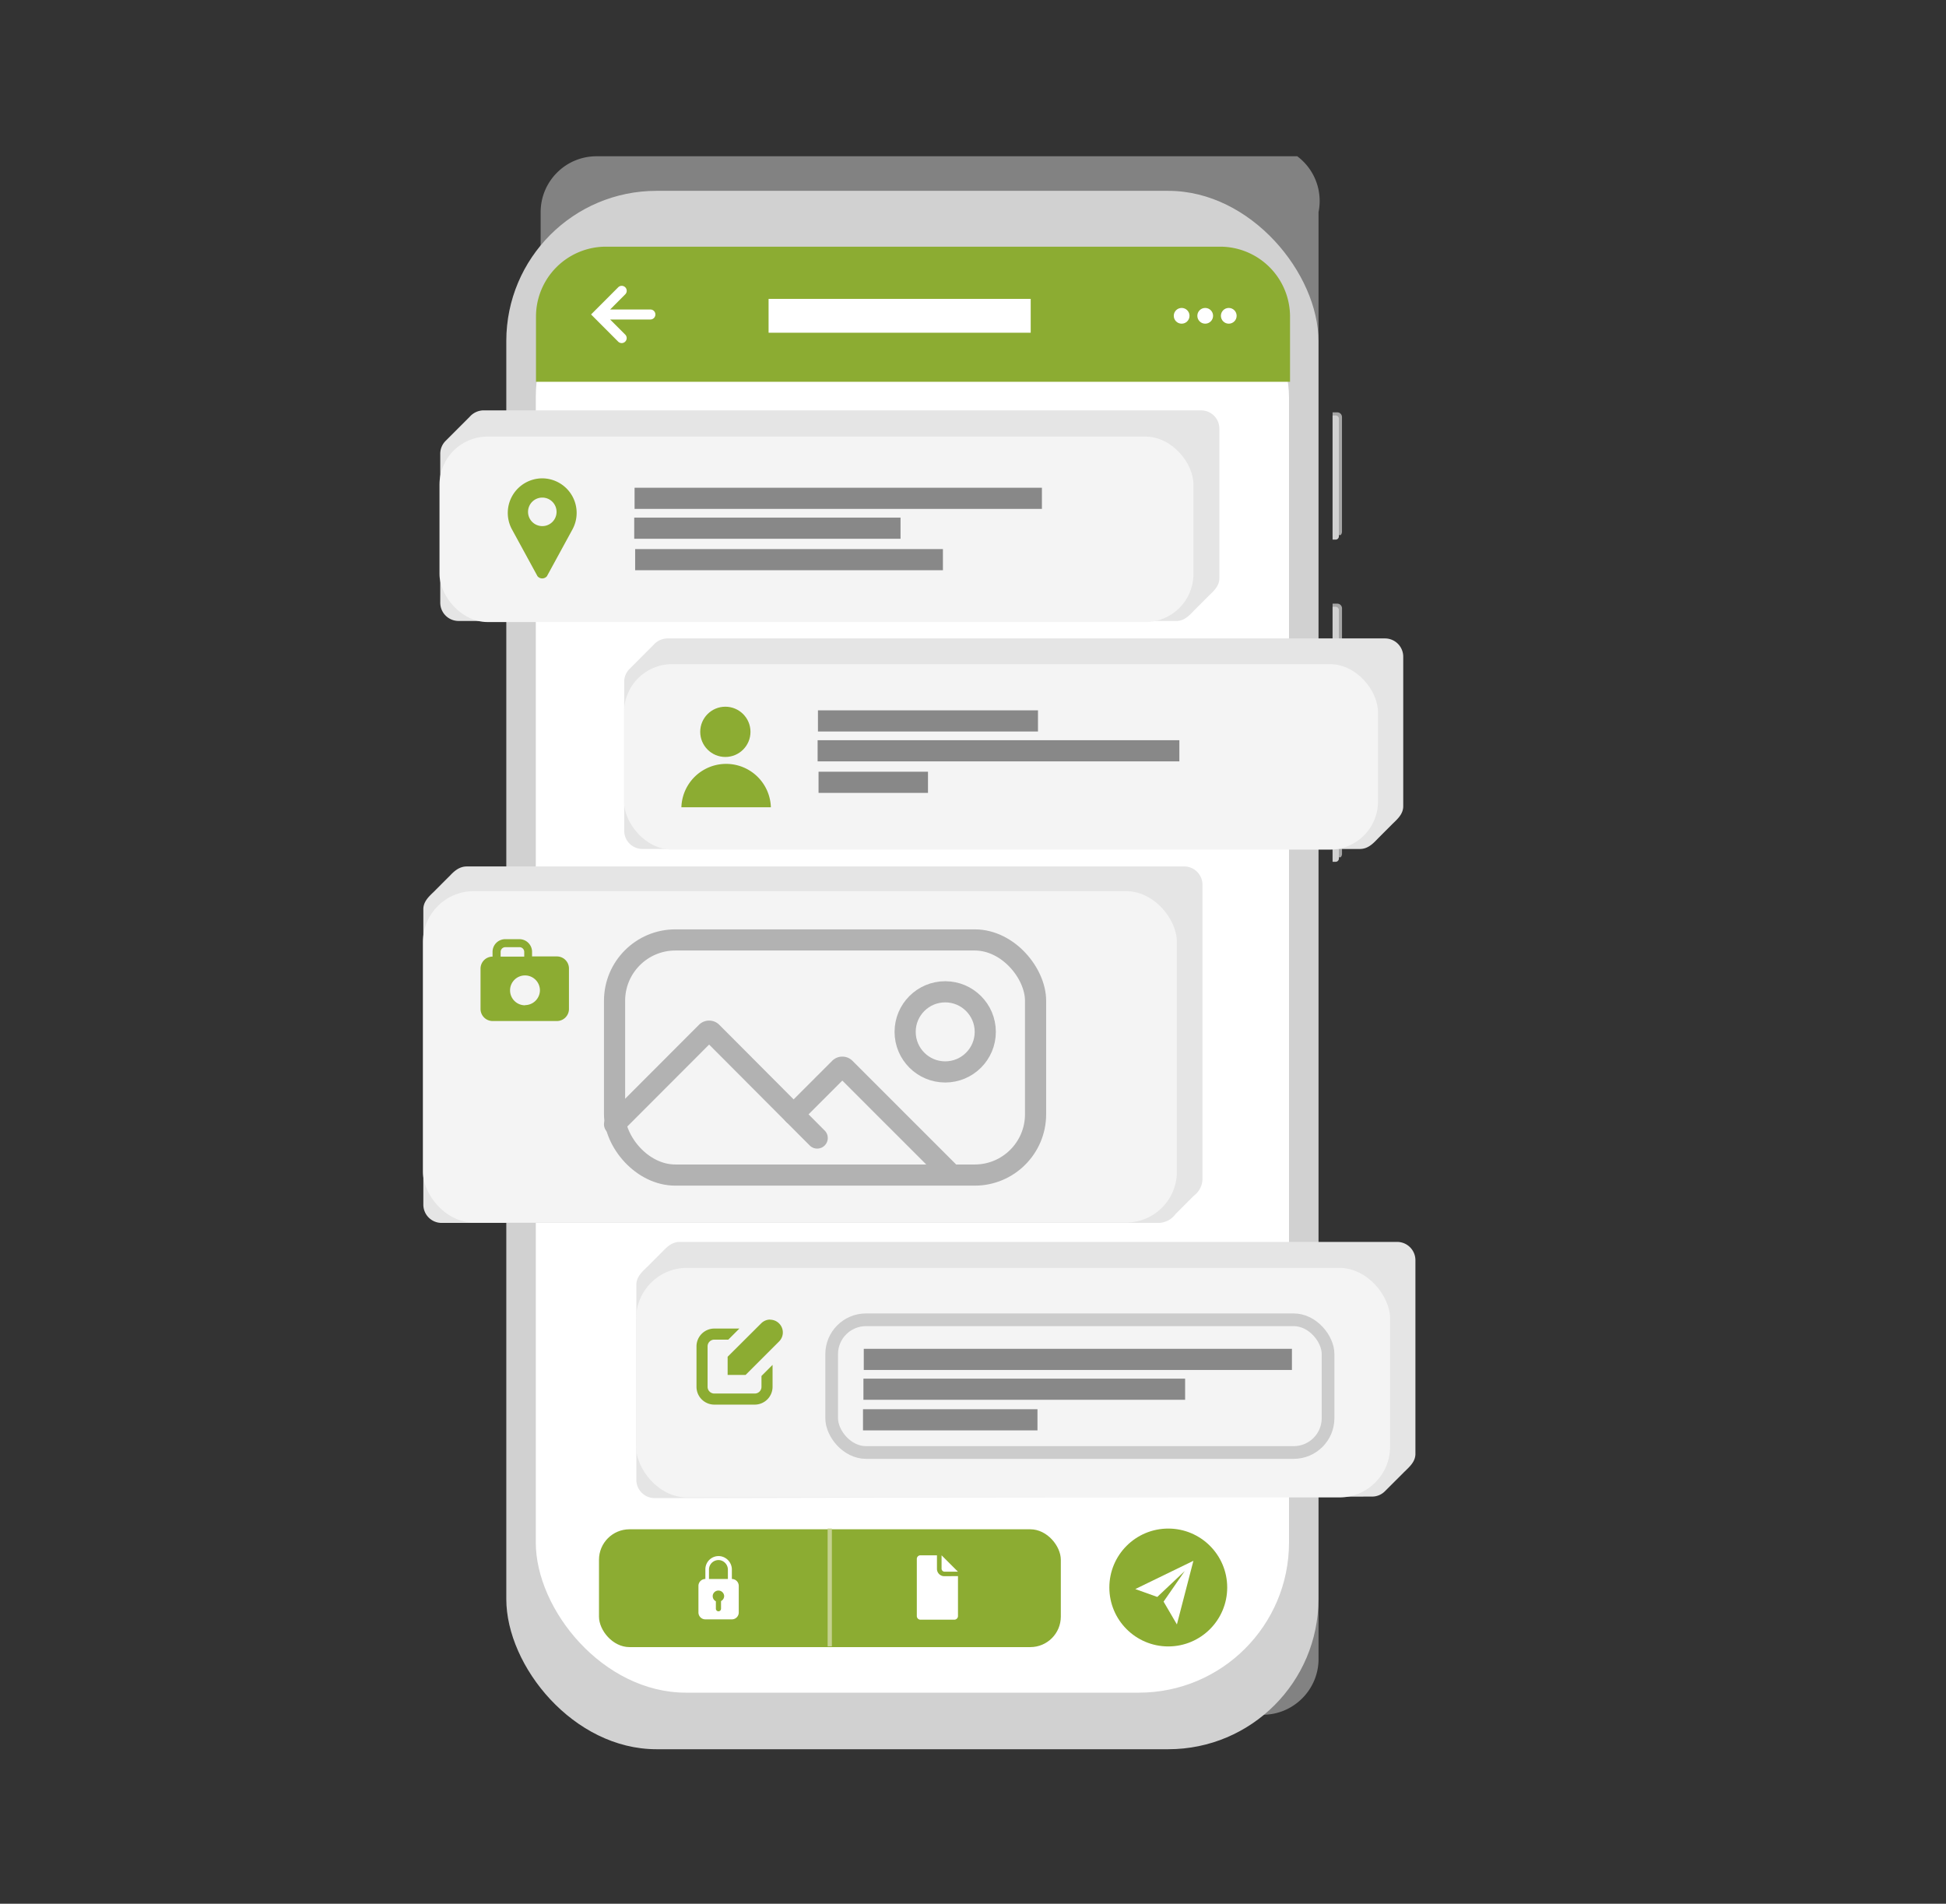 <svg id="Ñëîé_1" data-name="Ñëîé 1" xmlns="http://www.w3.org/2000/svg" viewBox="0 0 460 450"><rect x="0" y="0" width="460" height="450" fill="#333333" stroke="none"/><defs><style>.cls-1{fill:#828282;}.cls-2{fill:#d1d1d1;}.cls-3,.cls-7{fill:#fff;}.cls-4{fill:#a5a5a5;}.cls-5{fill:#8cac32;}.cls-10,.cls-11,.cls-12,.cls-13,.cls-6{fill:none;}.cls-6{stroke:#c5d190;}.cls-10,.cls-11,.cls-12,.cls-13,.cls-6,.cls-7{stroke-miterlimit:10;}.cls-7{stroke:#fff;stroke-width:8px;}.cls-8{fill:#e5e5e5;}.cls-9{fill:#f4f4f4;}.cls-10,.cls-11{stroke:#b2b2b2;}.cls-10,.cls-11,.cls-12{stroke-width:5px;}.cls-11{stroke-linecap:round;}.cls-12{stroke:#888;}.cls-13{stroke:#ccc;stroke-width:3px;}</style></defs><path class="cls-1" d="M306.65,36.94H141a13.12,13.12,0,0,0-9.33,3.87l0,0h0v0h0l0,0v0h0l0,0v0h0v0l0,0h0v0h0l0,0v0h0v0l0,0h0v0l0,0h0v0h0v0l0,0h0v0l0,0h0v0h0l0,0v0h0v0l0,0h0v0h0l0,0v0h0v0l0,0h0v0l0,0h0v0h0l0,0v0h0v0l0,0h0v0h0l0,0v0h0v0l0,0h0v0l0,0h0v0h0l0,0v0h0v0l0,0h0v0h0l0,0v0h0v0l0,0h0v0h0l0,0v0h0v0l0,0h0v0l0,0h0v0h0l0,0v0h0v0l0,0h0v0h0l0,0v0h0v0l0,0h0v0l0,0h0v0h0l0,0v0h0v0l0,0h0v0h0l0,0v0h0v0l0,0h0v0h0l0,0v0h0v0l0,0h0v0l0,0h0v0h0l0,0v0h0v0l0,0h0v0h0l0,0v0h0v0l0,0h0v0l0,0h0v0h0l0,0v0h0v0l0,0h0v0h0l0,0v0h0v0l0,0h0v0h0l0,0v0h0v0l0,0h0v0l0,0h0v0h0l0,0v0h0v0l0,0h0v0h0l0,0v0h0v0l0,0h0v0l0,0h0v0h0l0,0v0h0v0l0,0h0v0h0l0,0v0h0v0l0,0h0v0l0,0h0v0h0v0l0,0h0v0l0,0h0v0h0l0,0v0h0v0l0,0h0v0h0l0,0v0h0v0l0,0h0v0l0,0h0v0h0l0,0v0h0v0l0,0h0v0h0l0,0v0h0v0l0,0h0v0l0,0h0v0h0l0,0v0h0v0l0,0h0v0h0l0,0v0h0v0l0,0h0v0h0l0,0v0h0l0,0v0h0v0l0,0h0v0h0l0,0v0h0v0l0,0h0v0h0l0,0v0h0l0,0v0h0v0l0,0h0v0h0l0,0v0h0v0l0,0h0v0h0l0,0v0h0v0l0,0h0v0h0l0,0v0h0l0,0v0h0v0l0,0h0v0h0l0,0v0h0v0l0,0h0v0l0,0h0v0h0l0,0v0h0v0l0,0h0v0h0l0,0v0h0v0l0,0h0v0h0l0,0v0h0v0l0,0h0v0h0l0,0v0h0l0,0v0h0v0l0,0h0v0h0l0,0v0h0v0l0,0h0v0l0,0h0v0h0l0,0v0h0v0l0,0h0v0h0l0,0v0h0v0l0,0h0v0h0l0,0v0h0v0l0,0h0v0h0l0,0v0h0l0,0v0h0v0l0,0h0v0h0l0,0v0h0v0l0,0h0v0h0l0,0v0h0l0,0v0h0v0l0,0h0v0h0l0,0v0h0v0l0,0h0v0h0l0,0v0h0v0l0,0h0v0l0,0h0v0h0l0,0v0h0v0l0,0h0v0h0l0,0v0h0v0l0,0h0v0l0,0h0v0h0l0,0v0h0a13.16,13.16,0,0,0-3.87,9.33v342a13.19,13.19,0,0,0,13.19,13.19H298.48a13.14,13.14,0,0,0,9.33-3.87l0,0v0h0l0,0h0l0,0v0h0l0,0v0h0l0,0v0h0l0,0h0l0,0v0h0l0,0v0h0l0,0h0l0,0v0h0l0,0v0h0l0,0h0l0,0,0,0h0l0,0v0h0l0,0h0l0,0,0,0h0l0,0v0h0l0,0v0h0l0,0h0l0,0v0h0l0,0v0h0l0,0v0h0l0,0h0l0,0v0h0l0,0v0h0l0,0h0l0,0v0h0l0,0v0h0l0,0h0l0,0,0,0h0l0,0v0h0l0,0h0l0,0,0,0h0l0,0v0h0l0,0v0h0l0,0h0l0,0v0h0l0,0v0h0l0,0v0h0l0,0h0l0,0v0h0l0,0v0h0l0,0h0l0,0,0,0h0l0,0v0h0l0,0h0l0,0,0,0h0l0,0v0h0l0,0v0h0l0,0h0l0,0v0h0l0,0v0h0l0,0h0l0,0v0h0l0,0v0h0l0,0v0h0l0,0h0l0,0v0h0l0,0v0h0l0,0h0l0,0,0,0h0l0,0v0h0l0,0h0l0,0,0,0h0l0,0v0h0l0,0v0h0l0,0h0l0,0v0h0l0,0v0h0l0,0h0l0,0v0h0l0,0v0h0l0,0v0h0l0,0h0l0,0v0h0l0,0v0h0l0,0h0l0,0,0,0h0l0,0v0h0l0,0h0l0,0,0,0h0l0,0v0h0l0,0v0h0l0,0h0l0,0v0h0l0,0v0h0l0,0h0l0,0,0,0h0l0,0v0h0l0,0v0h0l0,0h0l0,0v0h0l0,0v0h0l0,0h0l0,0,0,0h0l0,0v0h0l0,0v0h0l0,0h0l0,0v0h0l0,0v0h0l0,0h0l0,0v0h0l0,0v0h0l0,0h0l0,0,0,0h0l0,0v0h0l0,0v0h0l0,0h0l0,0v0h0l0,0v0h0l0,0h0l0,0,0,0h0l0,0v0h0l0,0v0h0l0,0h0l0,0v0h0l0,0v0h0l0,0h0l0,0,0,0h0l0,0v0h0l0,0h0l0,0,0,0h0l0,0v0h0l0,0v0h0l0,0h0l0,0v0h0l0,0v0h0l0,0h0l0,0,0,0h0l0,0v0h0l0,0v0h0l0,0h0l0,0v0h0l0,0v0h0l0,0h0l0,0,0,0h0l0,0v0h0l0,0h0l0,0,0,0h0l0,0v0h0l0,0v0h0l0,0h0l0,0v0h0l0,0v0h0l0,0h0l0,0,0,0h0l0,0v0h0l0,0v0h0l0,0h0l0,0v0h0l0,0v0h0l0,0h0l0,0,0,0h0l0,0v0h0l0,0v0h0l0,0h0l0,0v0h0l0,0v0h0l0,0h0l0,0v0h0l0,0v0h0l0,0h0l0,0,0,0h0l0,0v0h0l0,0v0h0l0,0h0l0,0v0h0l0,0v0h0l0,0v0h0l0,0h0l0,0v0h0l0,0v0h0l0,0h0l0,0v0h0l0,0v0h0l0,0h0l0,0v0h0l0,0v0h0l0,0v0h0l0,0h0l0,0v0h0l0,0v0h0l0,0h0l0,0v0h0l0,0v0a13.12,13.12,0,0,0,3.87-9.33v-342A13.18,13.18,0,0,0,306.65,36.94Z"/><rect class="cls-2" x="119.68" y="45.11" width="191.98" height="368.37" rx="35.5"/><rect class="cls-3" x="126.65" y="58.48" width="178.05" height="341.63" rx="35.5"/><path class="cls-4" d="M316.12,97.47H315v29.34h.37a1.16,1.16,0,0,0,.79-.33h.74a1.11,1.11,0,0,0,.32-.79V98.58A1.11,1.11,0,0,0,316.12,97.47Z"/><path class="cls-2" d="M315,98.21h.72a.77.77,0,0,1,.77.77v27.8a.77.77,0,0,1-.77.77H315a0,0,0,0,1,0,0V98.21A0,0,0,0,1,315,98.21Z"/><path class="cls-4" d="M316.14,142.69H315v29.33h.37a1.08,1.08,0,0,0,.79-.33h.74a1.11,1.11,0,0,0,.33-.78V143.81A1.12,1.12,0,0,0,316.14,142.69Z"/><path class="cls-2" d="M315,143.44h.72a.77.77,0,0,1,.77.77V172a.77.77,0,0,1-.77.77H315a0,0,0,0,1,0,0V143.44A0,0,0,0,1,315,143.44Z"/><path class="cls-4" d="M316.14,173.63H315v29.34h.37a1.12,1.12,0,0,0,.79-.33h.74a1.12,1.12,0,0,0,.33-.79v-27.1A1.12,1.12,0,0,0,316.14,173.63Z"/><path class="cls-2" d="M315,174.37h.72a.77.77,0,0,1,.77.77v27.8a.77.77,0,0,1-.77.77H315a0,0,0,0,1,0,0V174.37a0,0,0,0,1,0,0Z"/><path class="cls-5" d="M143.23,58.31H288.41a16.53,16.53,0,0,1,16.53,16.53v15.4a0,0,0,0,1,0,0H126.7a0,0,0,0,1,0,0V74.84A16.53,16.53,0,0,1,143.23,58.31Z"/><rect class="cls-5" x="141.59" y="361.49" width="109.17" height="27.85" rx="7.21"/><circle class="cls-5" cx="276.16" cy="375.25" r="13.93"/><line class="cls-6" x1="196.14" y1="389.17" x2="196.14" y2="361.32"/><polygon class="cls-3" points="282.1 368.94 268.36 375.62 273.56 377.48 280.06 371.35 275.05 378.59 278.2 383.98 282.1 368.94"/><path class="cls-3" d="M173,373.24h0v-2.19a3.2,3.2,0,0,0-2.66-3.19,3.12,3.12,0,0,0-3.6,3.09v2.29h0a1.63,1.63,0,0,0-1.64,1.64v6.26a1.63,1.63,0,0,0,1.64,1.64H173a1.63,1.63,0,0,0,1.63-1.64v-6.26A1.63,1.63,0,0,0,173,373.24ZM167.59,371a2.25,2.25,0,0,1,2.74-2.18,2.29,2.29,0,0,1,1.73,2.25v2.17h-4.47Zm2.85,7.51v1.74a.63.63,0,0,1-.41.6.62.62,0,0,1-.81-.58v-1.76a1.37,1.37,0,0,1-.71-1.54,1.36,1.36,0,0,1,2.67.33A1.37,1.37,0,0,1,170.44,378.46Z"/><path class="cls-3" d="M222.57,367.64v3.15a.71.71,0,0,0,.71.72h3.16Z"/><path class="cls-3" d="M154.92,74.33h0a1.17,1.17,0,0,0-1.18-1.17h-9.52l3.58-3.59a1.17,1.17,0,0,0,0-1.66h0a1.18,1.18,0,0,0-1.67,0l-6.41,6.42L141.38,76h0l4.74,4.75a1.18,1.18,0,0,0,1.67,0h0a1.17,1.17,0,0,0,0-1.66l-3.57-3.57h9.51A1.18,1.18,0,0,0,154.92,74.33Z"/><circle class="cls-3" cx="279.32" cy="74.65" r="1.86"/><circle class="cls-3" cx="284.89" cy="74.65" r="1.86"/><circle class="cls-3" cx="290.46" cy="74.65" r="1.86"/><line class="cls-7" x1="181.68" y1="74.65" x2="243.64" y2="74.65"/><path class="cls-3" d="M223.21,372.58a1.74,1.74,0,0,1-1.73-1.73v-3.21h-3.9a.85.85,0,0,0-.86.86V382a.86.86,0,0,0,.86.86h8a.87.87,0,0,0,.87-.86v-9.44Z"/><path class="cls-8" d="M280,204.81H110.36c-1.7,0-2.91,1-4,2.18q-1.86,1.84-3.7,3.7c-1.25,1.21-2.65,2.42-2.59,4.36v69.71a4.32,4.32,0,0,0,4.31,4.31H274a5.14,5.14,0,0,0,3.9-2.12l2.17-2.17,2.17-2.17a5,5,0,0,0,2-3.78V209.12A4.32,4.32,0,0,0,280,204.81Z"/><rect class="cls-9" x="99.97" y="210.65" width="178.22" height="78.33" rx="12"/><path class="cls-5" d="M131.71,226.08h-5.94V225a3,3,0,0,0-3-3h-3.34a3,3,0,0,0-3,3v1.12a2.85,2.85,0,0,0-2.84,2.85v9.53a2.86,2.86,0,0,0,2.85,2.85h15.21a2.85,2.85,0,0,0,2.84-2.85v-9.53A2.85,2.85,0,0,0,131.71,226.08ZM118.34,225a1.12,1.12,0,0,1,1.12-1.11h3.34a1.12,1.12,0,0,1,1.12,1.11v1.12h-5.58Zm5.76,12.63a3.53,3.53,0,1,1,3.53-3.53A3.54,3.54,0,0,1,124.1,237.59Z"/><rect class="cls-10" x="145.27" y="222.18" width="99.52" height="55.58" rx="14.38"/><path class="cls-11" d="M145.27,265.76,167,244a.89.89,0,0,1,1.25,0L193.17,269"/><path class="cls-11" d="M187.6,263.4l10.88-10.88a.89.89,0,0,1,1.26,0l25.18,25.18"/><circle class="cls-11" cx="223.43" cy="243.91" r="9.47"/><path class="cls-8" d="M327.39,150.91H157.79a4.44,4.44,0,0,0-3.31,1.53l-5.63,5.64a4.28,4.28,0,0,0-1.3,3.07v35.22a4.32,4.32,0,0,0,4.31,4.31h169.6c1.9,0,3.13-1.29,4.31-2.53l3.34-3.35c1.25-1.21,2.65-2.42,2.59-4.36V155.22A4.32,4.32,0,0,0,327.39,150.91Z"/><rect class="cls-9" x="147.51" y="156.99" width="178.22" height="43.84" rx="11.35"/><path class="cls-5" d="M182.22,190.82a10.58,10.58,0,0,0-21.15,0Z"/><circle class="cls-5" cx="171.46" cy="172.99" r="5.94"/><line class="cls-12" x1="193.35" y1="170.41" x2="245.36" y2="170.41"/><line class="cls-12" x1="193.27" y1="177.47" x2="278.78" y2="177.47"/><line class="cls-12" x1="193.49" y1="184.92" x2="219.36" y2="184.92"/><path class="cls-8" d="M283.91,97H114.31A4.44,4.44,0,0,0,111,98.55l-5.63,5.63a4.3,4.3,0,0,0-1.3,3.07v35.22a4.32,4.32,0,0,0,4.31,4.31H278c1.9.05,3.13-1.29,4.31-2.53l3.35-3.35c1.25-1.21,2.64-2.42,2.58-4.36V101.33A4.33,4.33,0,0,0,283.91,97Z"/><rect class="cls-9" x="103.89" y="103.2" width="178.22" height="43.84" rx="11.35"/><path class="cls-5" d="M128.2,113.07a8.17,8.17,0,0,0-7.14,12.14l6,11a1.45,1.45,0,0,0,2.22,0l6-11a8.17,8.17,0,0,0-7.14-12.14Zm0,11.29a3.37,3.37,0,1,1,3.36-3.36A3.36,3.36,0,0,1,128.2,124.36Z"/><line class="cls-12" x1="150" y1="117.79" x2="246.29" y2="117.79"/><line class="cls-12" x1="149.92" y1="124.85" x2="212.87" y2="124.85"/><line class="cls-12" x1="150.14" y1="132.29" x2="222.89" y2="132.29"/><path class="cls-8" d="M330.27,293.56H160.66c-1.79,0-3,1.16-4.13,2.36l-3.64,3.64c-1.22,1.16-2.52,2.37-2.47,4.25v46a4.33,4.33,0,0,0,4.32,4.31l169.6-.36a4.28,4.28,0,0,0,3.07-1.3l4.4-4.4c1.29-1.28,2.83-2.5,2.77-4.54V297.88A4.33,4.33,0,0,0,330.27,293.56Z"/><rect class="cls-9" x="150.37" y="299.7" width="178.22" height="54.26" rx="12"/><path class="cls-5" d="M180,325.25v2.57a1.58,1.58,0,0,1-1.58,1.58h-9.57a1.59,1.59,0,0,1-1.59-1.58v-9.57a1.59,1.59,0,0,1,1.59-1.59h3.31l2.62-2.62h-5.93a4.22,4.22,0,0,0-4.21,4.21v9.57a4.21,4.21,0,0,0,4.21,4.2h9.57a4.21,4.21,0,0,0,4.2-4.2v-5.19Z"/><path class="cls-5" d="M182.07,311.92a3,3,0,0,0-2.13.88L172,320.71h0V325h4.25l7.91-7.91a3,3,0,0,0,0-4.26h0a3,3,0,0,0-2.13-.88Z"/><rect class="cls-13" x="196.59" y="311.97" width="117.34" height="31.37" rx="8.12"/><line class="cls-12" x1="204.18" y1="321.33" x2="305.39" y2="321.33"/><line class="cls-12" x1="204.1" y1="328.38" x2="280.14" y2="328.38"/><line class="cls-12" x1="204" y1="335.61" x2="245.24" y2="335.61"/></svg>